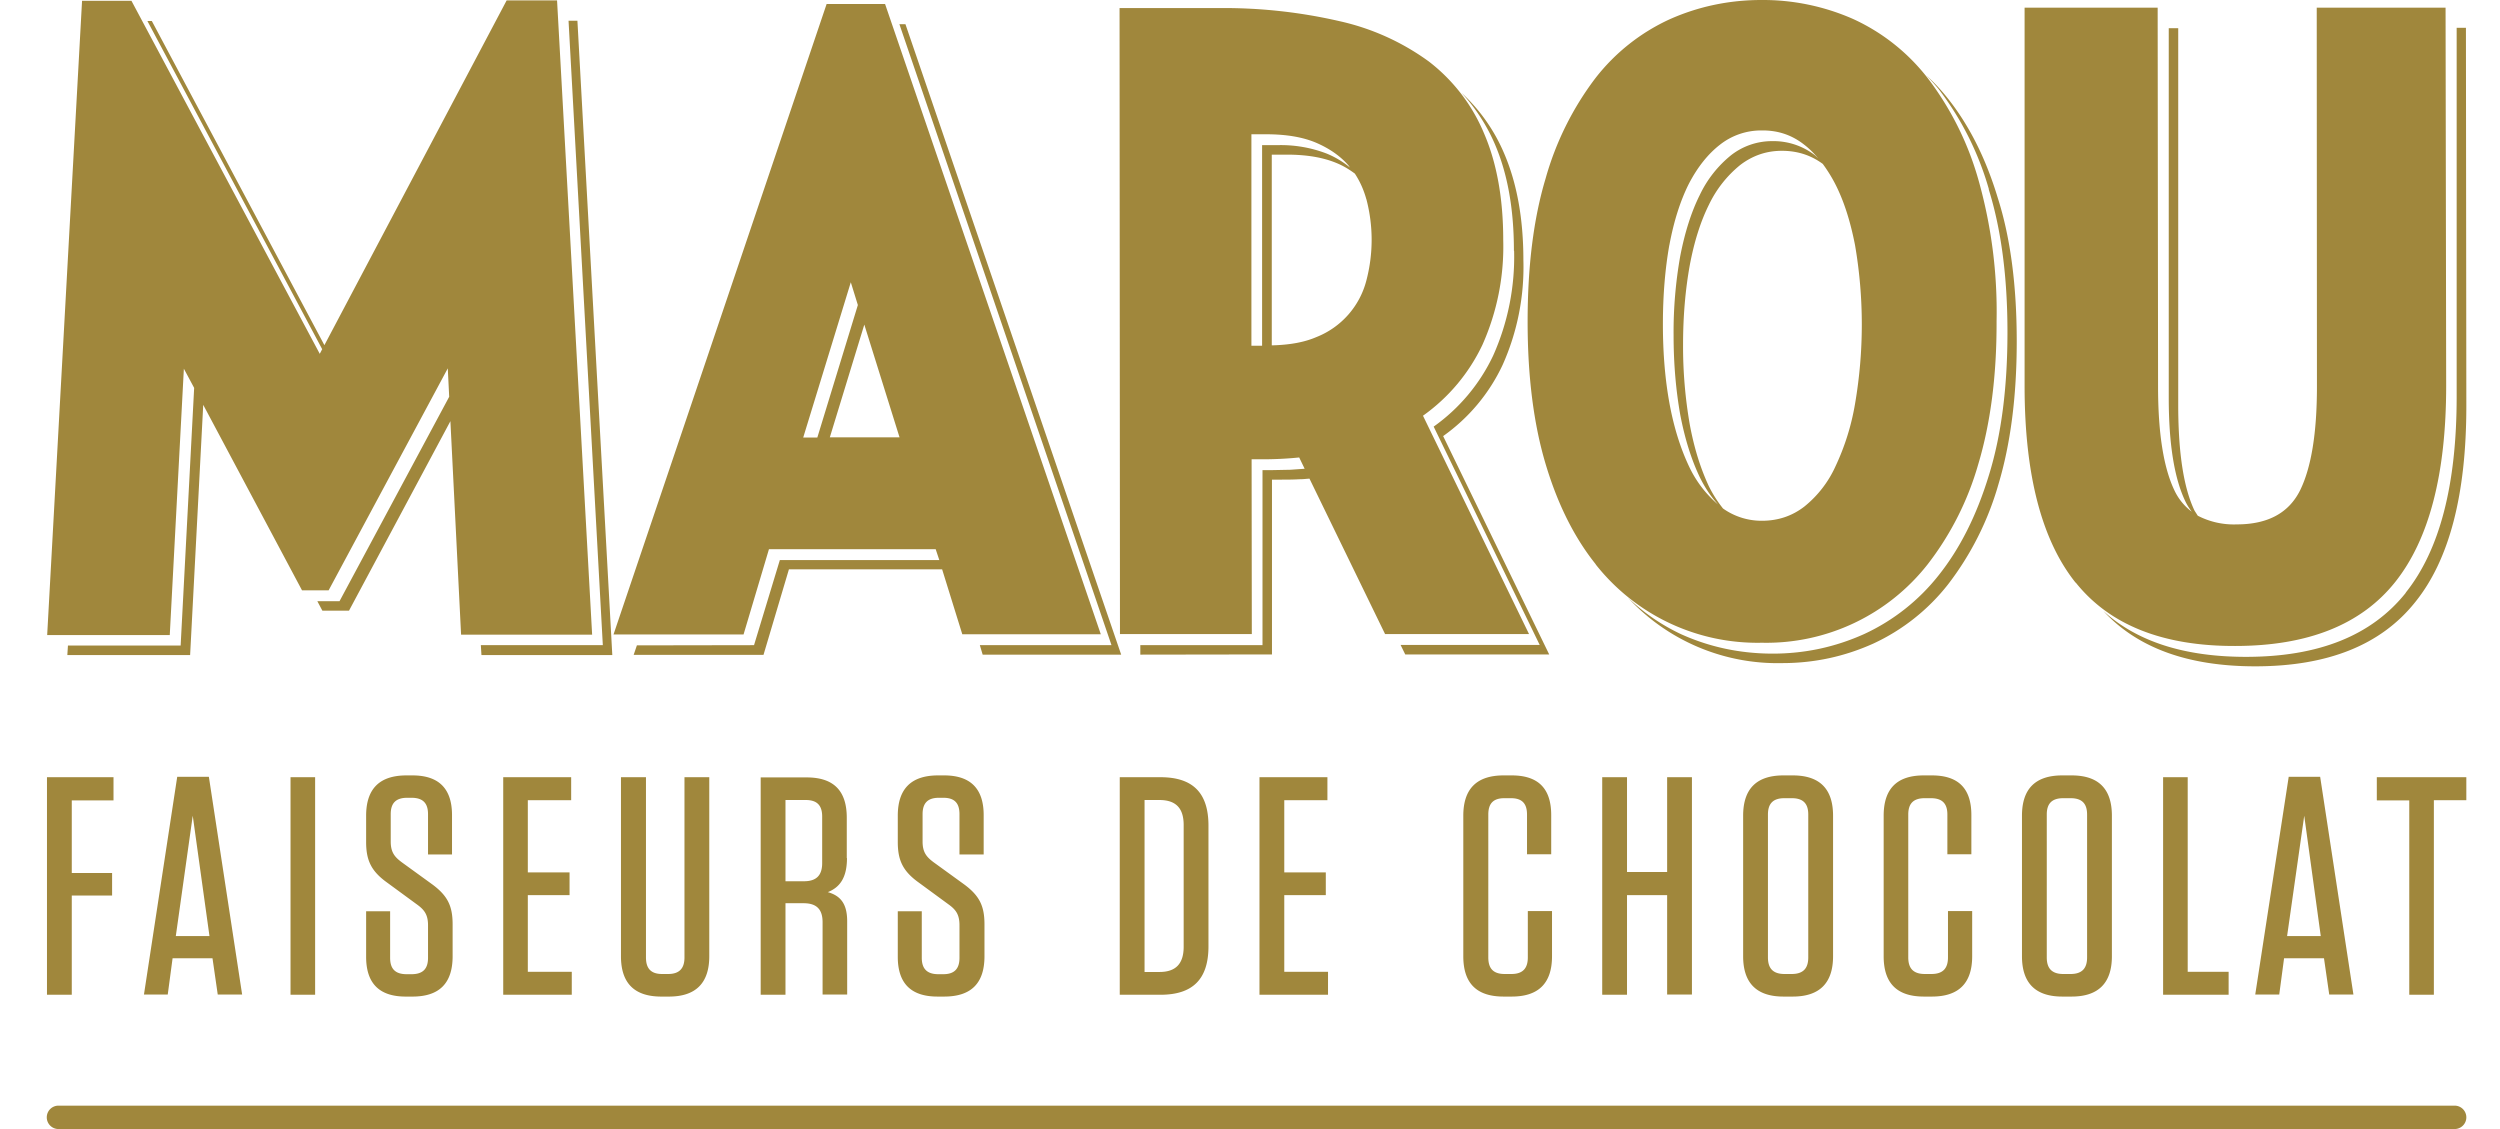 <!-- Generated by Synchron.io | https://synchron.io  -->
<svg viewBox="0 0 124 56" xmlns="http://www.w3.org/2000/svg">
  <path d="M121.76 54.84H2.9a.58.58 0 0 0 0 1.16h118.85a.58.58 0 0 0 0-1.16ZM23.85 32.01l.03.48h6.49L28.64 1.03h-.44L29.9 32h-6.05ZM48.6 32l.14.47h6.87L44.91 1.2h-.3L55.13 32H48.6Zm26.5-19.56a12 12 0 0 1-1.04 5.2 9.07 9.07 0 0 1-2.95 3.52l5.26 10.83h-6.9l.23.47h7.14l-5.26-10.83a9 9 0 0 0 2.95-3.53 11.88 11.88 0 0 0 1.03-5.2c0-2.05-.32-3.81-.95-5.28a8.76 8.76 0 0 0-2.12-3.02 9 9 0 0 1 1.66 2.56c.63 1.47.94 3.22.94 5.28Zm23.54-3.05c.62 1.99.93 4.35.93 7.09 0 2.73-.3 5.09-.92 7.09-.61 2-1.44 3.64-2.49 4.96a10.1 10.1 0 0 1-3.7 2.92c-1.42.64-2.93.97-4.53.97s-3.12-.32-4.54-.96a9.85 9.85 0 0 1-2.65-1.82 10.1 10.1 0 0 0 7.66 3.25c1.6 0 3.1-.33 4.52-.97a10.1 10.1 0 0 0 3.7-2.93 14.8 14.8 0 0 0 2.5-4.96c.6-2 .91-4.36.91-7.09 0-2.73-.3-5.1-.93-7.09-.6-2-1.44-3.65-2.49-4.97-.33-.42-.69-.8-1.06-1.14.2.21.4.43.6.67a14.89 14.89 0 0 1 2.5 4.98Zm20.69 20.01c-1.7 2.13-4.33 3.18-7.93 3.18-3.04 0-5.4-.75-7.07-2.27 1.69 1.83 4.2 2.74 7.53 2.74 3.6 0 6.24-1.06 7.93-3.18 1.7-2.1 2.54-5.35 2.54-9.73l-.02-18.76h-.46v18.3c0 4.37-.84 7.61-2.53 9.72h.01Z" fill="#a0873c"/>
  <path d="m9.11 18.27.52.97-.67 12.78H3.37l-.03.47h6.09l.65-12.41 4.9 9.2h1.32l5.91-11.01.07 1.41-5.44 10.14h-1.1l.25.47h1.32l5.03-9.4.53 10.59h6.5L27.63.02h-2.5l-9.04 17.1L7.53 1.04h-.22l8.67 16.28-.12.23L6.52.04H4.07L2.34 31.5h6.08l.7-13.22Zm29.03 8.97h8.27l.18.54h-7.91L37.4 32l-5.81.01-.16.47h6.44l1.26-4.24h7.6l1 3.22h6.87L43.9.2H41L30.43 31.47h6.45l1.26-4.23Zm6.48-5.55h-3.46l1.71-5.59 1.75 5.6ZM42.2 14l.35 1.13-2.01 6.57h-.7L42.2 14Zm19.89 17.45-.01-8.67h.39a17.75 17.75 0 0 0 1.97-.09l.27.56-.71.05-1 .02h-.38V32h-6.06v.47l6.53-.01v-8.67h.39c.33 0 .65 0 .99-.02.17 0 .32-.02.48-.03l3.75 7.71h7.14l-5.26-10.83a9.06 9.06 0 0 0 2.95-3.52 11.96 11.96 0 0 0 1.03-5.2c0-2.05-.32-3.82-.95-5.28a8.72 8.72 0 0 0-2.74-3.57 11.91 11.91 0 0 0-4.43-2A25.54 25.54 0 0 0 60.48.4h-4.95l.02 31.05h6.53Zm5.68-21.58a7.92 7.92 0 0 1 0 4.05 4.12 4.12 0 0 1-2.48 2.8c-.6.26-1.34.39-2.21.41V7.67h.74c1 0 1.81.14 2.48.42.34.14.63.32.9.52.25.38.44.8.57 1.27ZM62.8 6.66c1 0 1.82.14 2.48.42.65.28 1.19.65 1.6 1.12l.08.11a4.5 4.5 0 0 0-1.15-.69 6.33 6.33 0 0 0-2.47-.42h-.74v9.95h-.53V6.66h.73ZM79.15 28a10.22 10.22 0 0 0 8.24 3.88 10.17 10.17 0 0 0 8.23-3.9 14.7 14.7 0 0 0 2.5-4.95c.6-2 .92-4.36.91-7.1a24 24 0 0 0-.92-7.08 15.1 15.1 0 0 0-2.5-4.98 9.86 9.86 0 0 0-3.7-2.93A11.09 11.09 0 0 0 87.37 0c-1.6 0-3.12.32-4.54.95a9.86 9.86 0 0 0-3.7 2.93 14.88 14.88 0 0 0-2.47 4.98c-.6 2-.89 4.36-.89 7.1 0 2.72.3 5.08.9 7.08.6 2 1.43 3.64 2.48 4.95ZM91.03 9.13c.43.84.75 1.85.98 3.03a23.23 23.23 0 0 1 0 7.87 11.89 11.89 0 0 1-.97 3.1 5.43 5.43 0 0 1-1.55 2c-.61.47-1.31.7-2.1.7a3.3 3.3 0 0 1-1.93-.61 6.26 6.26 0 0 1-.69-1.08c-.41-.87-.74-1.9-.96-3.1a22.6 22.6 0 0 1-.33-3.95c0-1.44.12-2.75.33-3.92.22-1.18.54-2.19.96-3.03a5.7 5.7 0 0 1 1.55-1.96c.62-.47 1.3-.7 2.06-.7s1.43.21 2.03.65c.22.3.43.63.62 1Zm-8.23 3.03c.22-1.18.54-2.19.96-3.03.43-.83.95-1.49 1.56-1.96a3.3 3.3 0 0 1 2.06-.7c.79-.01 1.49.22 2.1.7.25.19.48.42.7.68l-.16-.15a3.36 3.36 0 0 0-2.1-.7 3.3 3.3 0 0 0-2.06.7 5.64 5.64 0 0 0-1.55 1.97c-.42.84-.74 1.85-.97 3.03a21.53 21.53 0 0 0-.33 3.93c0 1.44.12 2.75.33 3.94.23 1.2.55 2.22.97 3.1.26.53.56.97.9 1.35a5.62 5.62 0 0 1-1.44-1.9c-.41-.87-.74-1.9-.96-3.09-.22-1.2-.33-2.5-.33-3.95 0-1.44.11-2.75.32-3.93v.01Zm20.16 16.74c1.68 2.1 4.32 3.15 7.9 3.14 3.6 0 6.25-1.05 7.94-3.17 1.68-2.11 2.53-5.35 2.53-9.73L121.3.38h-6.39l.01 18.8c0 2.3-.28 4-.83 5.13-.56 1.13-1.6 1.7-3.15 1.7a3.9 3.9 0 0 1-1.93-.43l-.16-.25c-.54-1.13-.8-2.84-.81-5.13V1.4h-.47v18.33c0 2.3.28 4 .82 5.13.09.19.2.36.32.52a2.81 2.81 0 0 1-.86-1.06c-.54-1.13-.81-2.85-.81-5.14l-.02-18.8h-6.6v18.77c0 4.4.85 7.65 2.53 9.75ZM5.63 39.7v-1.15h-3.3v10.79h1.23v-4.92h2V43.3h-2v-3.6h2.07Zm4.91 7.83.26 1.8h1.21l-1.65-10.8H8.79l-1.65 10.8h1.18l.24-1.8h1.98Zm-.98-7.07.83 5.97H8.72l.84-5.97Zm6.07-1.91h-1.22v10.79h1.22V38.55Zm2.53 6.65v2.26c0 1.3.64 1.97 1.96 1.97h.34c1.33 0 1.99-.66 1.99-2v-1.58c0-.92-.25-1.43-1.03-2l-1.49-1.08c-.35-.26-.55-.49-.55-1.03v-1.36c0-.55.26-.81.82-.81h.21c.56 0 .82.26.82.81v2h1.19v-1.95c0-1.3-.64-1.97-1.96-1.97h-.3c-1.34 0-2 .67-2 2v1.3c0 .88.23 1.43 1.02 2l1.5 1.1c.36.26.55.5.55 1.03v1.62c0 .55-.26.81-.82.81h-.24c-.56 0-.82-.26-.82-.81V45.2h-1.19Zm10.17-5.5v-1.15h-3.37v10.79h3.4V48.2h-2.18v-3.8h2.07v-1.13h-2.07v-3.58h2.15Zm2.47-1.15v8.88c0 1.33.66 2 2 2h.38c1.33 0 2-.67 2-2v-8.88h-1.23v8.94c0 .55-.26.82-.81.82h-.3c-.55 0-.8-.27-.8-.82v-8.94H30.8ZM42 42.56v-2c0-1.34-.65-2-1.99-2h-2.28v10.78h1.23V44.8h.9c.64 0 .94.3.94.94v3.59h1.22V45.7c0-.83-.29-1.26-.96-1.45.6-.24.95-.72.95-1.69Zm-1.22.25c0 .61-.29.9-.9.9h-.92v-4.03h1c.56 0 .82.26.82.82v2.3Zm3.75 2.39v2.26c0 1.3.64 1.97 1.97 1.97h.33c1.34 0 2-.66 2-2v-1.58c0-.92-.25-1.43-1.03-2l-1.49-1.08c-.35-.26-.55-.49-.55-1.03v-1.36c0-.55.26-.81.81-.81h.22c.55 0 .8.26.8.81v2h1.2v-1.95c0-1.3-.64-1.97-1.96-1.97h-.3c-1.34 0-2 .67-2 2v1.3c0 .88.23 1.43 1.02 2l1.5 1.1c.36.26.54.5.54 1.03v1.62c0 .55-.26.81-.8.81h-.25c-.55 0-.82-.26-.82-.81V45.2h-1.2.01Zm15.41 1.75v-6c0-1.62-.77-2.4-2.38-2.4h-2.02v10.79h2.02c1.6 0 2.38-.77 2.38-2.4Zm-1.23.01c0 .83-.38 1.25-1.2 1.25h-.74v-8.53h.73c.83 0 1.21.41 1.21 1.24v6.04Zm7.13-7.26v-1.15h-3.37v10.79h3.4V48.2H63.7v-3.8h2.06v-1.13H63.7v-3.58h2.14Zm11.1 2.67v-1.94c0-1.32-.64-1.97-1.96-1.97h-.4c-1.33 0-2 .66-2 2v6.97c0 1.34.66 2 2 2h.4c1.33 0 2-.66 2-2v-2.24h-1.2v2.3c0 .55-.26.82-.81.82h-.34c-.56 0-.81-.27-.81-.82V40.4c0-.55.25-.81.8-.81h.32c.55 0 .8.26.8.81v1.97h1.2Zm2.53-3.82v10.79h1.23V44.4h1.99v4.93h1.23V38.55h-1.23v4.7H80.7v-4.7h-1.23Zm9.45 10.88c1.33 0 2-.67 2-2v-6.97c0-1.34-.67-2-2-2h-.46c-1.33 0-2 .66-2 2v6.97c0 1.33.67 2 2 2h.46Zm-1.23-1.94V40.4c0-.55.26-.81.82-.81h.36c.56 0 .82.26.82.81v7.09c0 .55-.26.82-.82.82h-.36c-.56 0-.82-.27-.82-.82Zm10.09-5.12v-1.94c0-1.32-.64-1.97-1.96-1.97h-.4c-1.33 0-1.99.66-1.99 2v6.97c0 1.34.66 2 2 2h.39c1.33 0 2-.66 2-2v-2.24h-1.2v2.3c0 .55-.26.82-.82.82h-.33c-.56 0-.82-.27-.82-.82V40.4c0-.55.26-.81.82-.81h.3c.56 0 .82.26.82.81v1.97h1.2-.01Zm4.52 7.06h.45c1.33 0 2-.67 2-2v-6.97c0-1.34-.67-2-2-2h-.46c-1.33 0-2 .66-2 2v6.97c0 1.33.67 2 2 2Zm-.78-9.03c0-.55.26-.81.82-.81h.36c.56 0 .82.26.82.81v7.09c0 .55-.26.82-.82.82h-.36c-.56 0-.82-.27-.82-.82V40.4Zm5.77-1.85v10.79h3.25V48.2h-2.03v-9.65h-1.22Zm7.98 8.98.26 1.8h1.2l-1.65-10.8h-1.56l-1.66 10.8h1.19l.24-1.8h1.98Zm-.98-7.07.82 5.97h-1.67l.85-5.97Zm3.61-.76h1.6v9.64h1.22v-9.65h1.61v-1.14h-4.44v1.14Z" fill="#a0873c"/>
</svg>